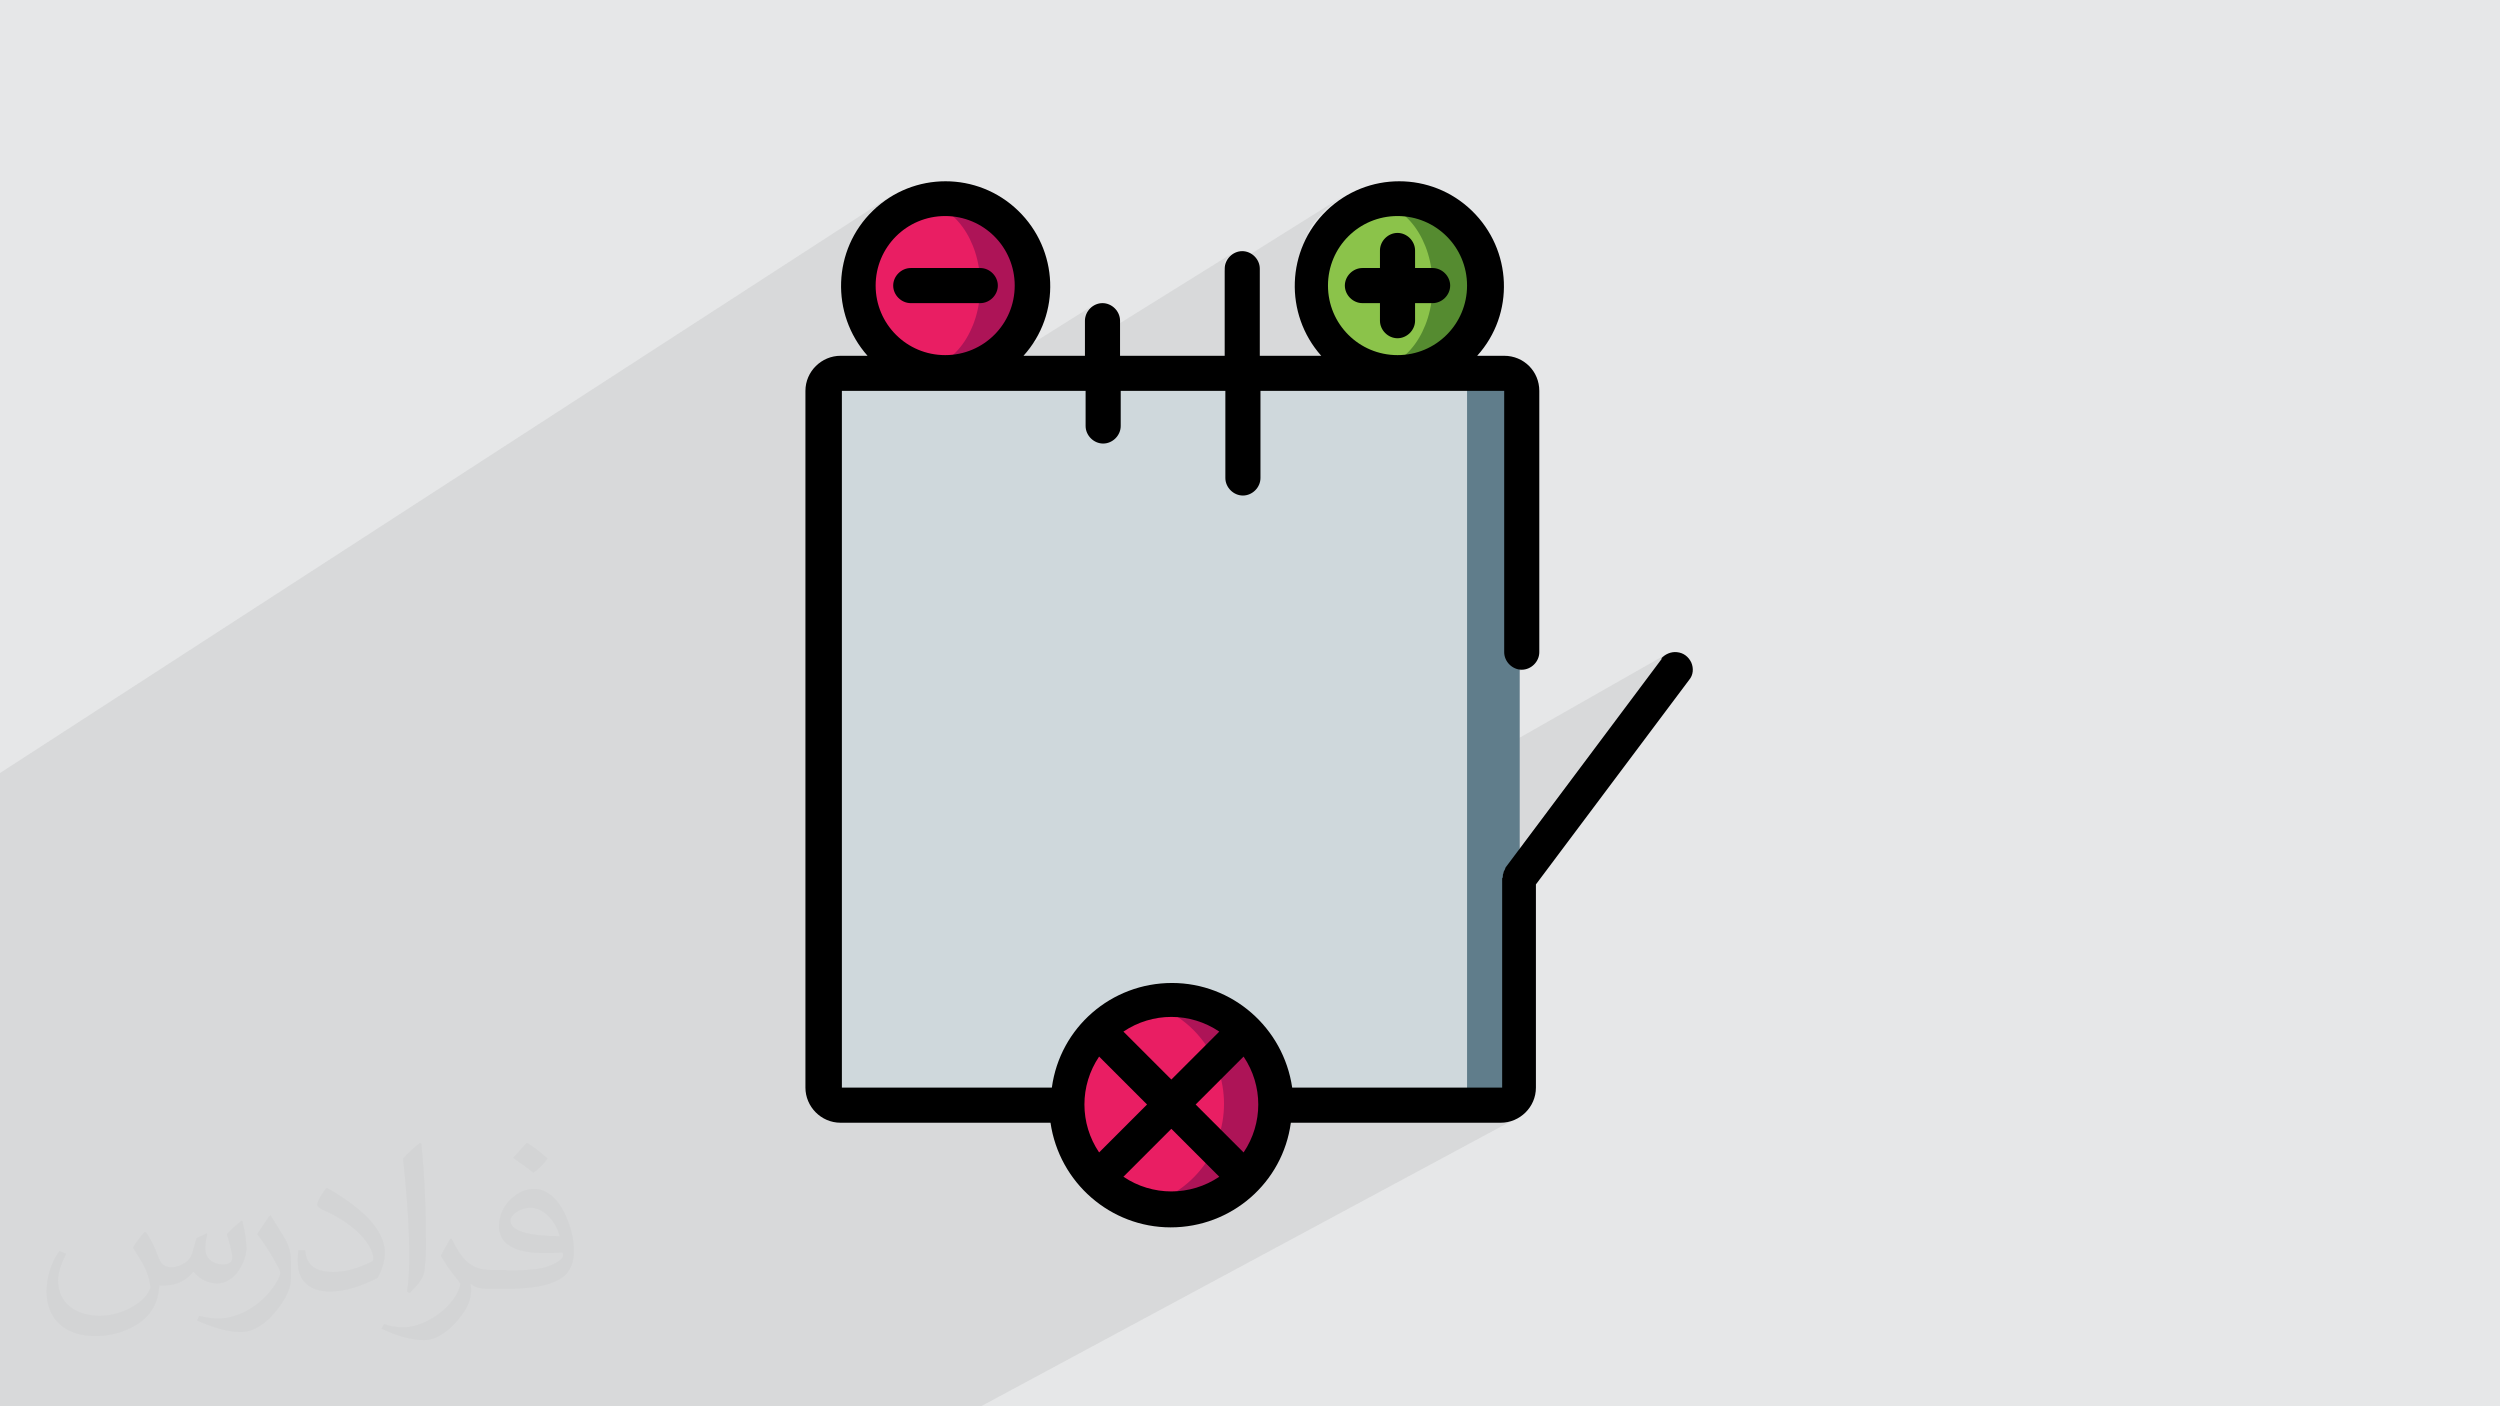 <?xml version="1.0" encoding="UTF-8"?>
<!DOCTYPE svg PUBLIC "-//W3C//DTD SVG 1.1//EN" "http://www.w3.org/Graphics/SVG/1.1/DTD/svg11.dtd">
<!-- Creator: CorelDRAW 2017 -->
<svg xmlns="http://www.w3.org/2000/svg" xml:space="preserve" width="3.703in" height="2.083in" version="1.1" style="shape-rendering:geometricPrecision; text-rendering:geometricPrecision; image-rendering:optimizeQuality; fill-rule:evenodd; clip-rule:evenodd"
viewBox="0 0 3703 2083"
 xmlns:xlink="http://www.w3.org/1999/xlink">
 <defs>
  <style type="text/css">
   <![CDATA[
    .fil9 {fill:black}
    .fil7 {fill:#558B30}
    .fil3 {fill:#607D8B}
    .fil8 {fill:#8BC34A}
    .fil5 {fill:#AD1457}
    .fil4 {fill:#CFD8DC}
    .fil0 {fill:#E6E7E8}
    .fil6 {fill:#E91E63}
    .fil1 {fill:#373435;fill-opacity:0.031}
    .fil2 {fill:#2B2A29;fill-opacity:0.078}
   ]]>
  </style>
 </defs>
 <g id="Layer_x0020_1">
  <g id="_2175759697504">
   <polygon class="fil0" points="1220,1635 2251,1635 2251,552 1220,552 "/>
   <polygon class="fil0" points="1220,1635 2174,1635 2174,552 1220,552 "/>
   <path class="fil0" d="M1530 423c0,71 -58,129 -129,129 -13,0 -26,-2 -39,-6 -54,-17 -90,-67 -90,-123 0,-56 36,-106 90,-123 13,-4 26,-6 39,-6 71,0 129,58 129,129z"/>
   <path class="fil0" d="M1452 423c0,-68 -40,-123 -90,-123 -50,0 -90,55 -90,123 0,68 40,123 90,123 50,0 90,-55 90,-123z"/>
   <path class="fil0" d="M2199 423c0,34 -14,67 -38,91 -24,24 -57,38 -91,38 -13,0 -26,-2 -39,-6 -54,-17 -90,-67 -90,-123 0,-56 36,-106 90,-123 13,-4 26,-6 39,-6 34,0 67,14 91,38 24,24 38,57 38,91z"/>
   <path class="fil0" d="M2122 423c0,-68 -40,-123 -90,-123 -50,0 -90,55 -90,123 0,68 40,123 90,123 50,0 90,-55 90,-123z"/>
   <path class="fil0" d="M1890 1635c0,85 -69,155 -155,155 -13,0 -26,-2 -39,-5 -68,-18 -116,-79 -116,-150 0,-71 48,-132 116,-150 13,-3 26,-5 39,-5 85,0 155,69 155,155z"/>
   <path class="fil0" d="M1813 1635c0,71 -48,132 -116,150 -68,-18 -116,-79 -116,-150 0,-71 48,-132 116,-150 68,18 116,79 116,150z"/>
   <path class="fil0" d="M1452 397l-103 0c-14,0 -26,12 -26,26 0,14 12,26 26,26l103 0c14,0 26,-12 26,-26 0,-14 -12,-26 -26,-26z"/>
   <path class="fil0" d="M2122 397l-26 0 0 -26c0,-14 -12,-26 -26,-26 -14,0 -26,12 -26,26l0 26 -26 0c-14,0 -26,12 -26,26 0,14 12,26 26,26l26 0 0 26c0,14 12,26 26,26 14,0 26,-12 26,-26l0 -26 26 0c14,0 26,-12 26,-26 0,-14 -12,-26 -26,-26z"/>
   <path class="fil0" d="M2462 975l-232 310c0,1 -1,2 -1,3 -1,2 -2,3 -2,5 -1,2 -1,3 -1,5 0,1 0,2 -1,3l0 310 -311 0c-13,-89 -89,-155 -178,-155 -90,0 -166,66 -178,155l-311 0 0 -1032 361 0 0 52c0,14 12,26 26,26 14,0 26,-12 26,-26l0 -52 155 0 0 129c0,14 12,26 26,26 14,0 26,-12 26,-26l0 -129 361 0 0 387c0,14 12,26 26,26 14,0 26,-12 26,-26l0 -387c0,-28 -23,-52 -52,-52l-40 0c56,-62 52,-157 -8,-215 -60,-58 -155,-58 -215,0 -60,58 -63,153 -8,215l-91 0 0 -129c0,-14 -12,-26 -26,-26 -14,0 -26,12 -26,26l0 129 -155 0 0 -52c0,-14 -12,-26 -26,-26 -14,0 -26,12 -26,26l0 52 -91 0c56,-62 52,-157 -8,-215 -60,-58 -155,-58 -215,0 -60,58 -63,153 -8,215l-40 0c-28,0 -52,23 -52,52l0 1032c0,29 23,52 52,52l311 0c13,89 89,155 178,155 90,0 166,-66 178,-155l311 0c28,0 52,-23 52,-52l0 -301 227 -303c6,-7 7,-17 3,-26 -4,-8 -11,-14 -21,-15 -9,-1 -18,3 -24,10zm-495 -552c0,-57 46,-103 103,-103 57,0 103,46 103,103 0,57 -46,103 -103,103 -57,0 -103,-46 -103,-103zm-670 0c0,-57 46,-103 103,-103 57,0 103,46 103,103 0,57 -46,103 -103,103 -57,0 -103,-46 -103,-103zm545 1284l-71 -71 71 -71c29,43 29,99 0,142zm-36 -179l-71 71 -71 -71c43,-29 99,-29 142,0zm-178 179c-29,-43 -29,-99 0,-142l71 71 -71 71zm36 36l71 -71 71 71c-43,29 -99,29 -142,0z"/>
  </g>
  <g id="_2175756689424">
   <g>
    <polygon class="fil0" points="1302,1635 1603,1635 2230,1284 2251,1257 2251,1095 "/>
    <polygon class="fil0" points="1302,1635 1603,1635 2174,1316 2174,1139 "/>
    <path class="fil0" d="M1582 1647c0,-4 0,-8 0,-12 0,-71 48,-132 116,-150 13,-3 26,-5 39,-5 34,0 65,11 91,30l-245 137z"/>
    <path class="fil0" d="M1582 1647c0,-4 0,-8 0,-12 0,-71 48,-132 116,-150 33,8 61,27 81,52l-196 110z"/>
    <path class="fil0" d="M1851 1497c-31,-26 -72,-42 -115,-42 -90,0 -166,66 -178,155l-210 0 -91 52 300 0 50 -28c0,-24 8,-48 21,-69l36 36 47 -26 -47 -47c41,-27 94,-29 136,-3l50 -28z"/>
   </g>
   <g>
    <polygon class="fil0" points="1603,1635 1606,1635 2229,1287 2229,1287 2229,1286 2230,1286 2230,1286 2230,1285 2230,1285 2230,1285 2230,1284 "/>
    <polygon class="fil0" points="1603,1635 1606,1635 2174,1318 2174,1316 "/>
    <polygon class="fil0" points="1582,1649 1582,1647 1827,1510 1828,1511 "/>
    <polygon class="fil0" points="1582,1649 1582,1647 1778,1537 1779,1539 "/>
    <path class="fil0" d="M1852 1498l-1 -1 -50 28 2 1 49 -28zm-295 163l1 0 0 1 49 -28 0 -2 -50 28zm155 -86l-47 26 1 1 47 -26 -1 -1z"/>
   </g>
   <g>
    <polygon class="fil0" points="1606,1635 1612,1635 2227,1292 2227,1291 2227,1291 2228,1290 2228,1289 2228,1289 2228,1288 2229,1288 2229,1287 "/>
    <polygon class="fil0" points="1606,1635 1612,1635 2174,1321 2174,1318 "/>
    <polygon class="fil0" points="1582,1652 1582,1649 1828,1511 1831,1513 "/>
    <polygon class="fil0" points="1582,1652 1582,1649 1779,1539 1781,1541 "/>
    <path class="fil0" d="M1855 1500l-2 -2 -49 28 3 2 49 -27zm-297 163l0 3 49 -27 0 -3 -49 28zm155 -87l-47 26 2 2 47 -26 -2 -2z"/>
   </g>
   <g>
    <polygon class="fil0" points="1612,1635 1620,1635 2226,1297 2226,1296 2226,1296 2226,1295 2226,1294 2226,1294 2226,1293 2227,1292 2227,1292 "/>
    <polygon class="fil0" points="1612,1635 1620,1635 2174,1326 2174,1321 "/>
    <polygon class="fil0" points="1583,1656 1582,1652 1831,1513 1834,1516 "/>
    <polygon class="fil0" points="1583,1656 1582,1652 1781,1541 1783,1544 "/>
    <path class="fil0" d="M1858 1503l-3 -3 -49 27 1 1 -8 8 59 -33zm-300 163l1 4 48 -27 0 -4 -49 27zm157 -88l-47 26 3 3 47 -26 -3 -3z"/>
   </g>
   <g>
    <polygon class="fil0" points="1620,1635 1625,1635 2225,1300 2225,1300 2225,1299 2225,1299 2225,1298 2226,1298 2226,1298 2226,1297 2226,1297 "/>
    <polygon class="fil0" points="1620,1635 1625,1635 2174,1329 2174,1326 "/>
    <polygon class="fil0" points="1583,1659 1583,1656 1834,1516 1836,1517 "/>
    <polygon class="fil0" points="1583,1659 1583,1656 1783,1544 1785,1546 "/>
    <path class="fil0" d="M1860 1504l-2 -2 -59 33 -6 6 66 -37zm-301 165l0 2 48 -27 0 -2 -48 27zm159 -89l-47 26 2 2 47 -26 -2 -2z"/>
   </g>
   <g>
    <polygon class="fil0" points="1625,1635 2178,1635 2225,1609 2225,1300 "/>
    <polygon class="fil0" points="1625,1635 2174,1635 2174,1329 "/>
    <path class="fil0" d="M1890 1635c0,85 -69,155 -155,155 -13,0 -26,-2 -39,-5 -61,-16 -105,-66 -114,-126l253 -141c33,28 54,71 54,118z"/>
    <path class="fil0" d="M1813 1635c0,71 -48,132 -116,150 -61,-16 -105,-66 -114,-126l202 -113c18,25 28,56 28,89z"/>
    <path class="fil0" d="M2225 1609l-311 0c-6,-42 -26,-78 -54,-105l-66 37 -58 58 -16 -16 -47 26 27 27 -71 71c-12,-19 -19,-40 -21,-61l-48 27c17,83 90,144 176,144 90,0 166,-66 178,-155l216 0 95 -52zm-382 97l-71 -71 71 -71c29,43 29,99 0,142zm-178 36l71 -71 71 71c-43,29 -99,29 -142,0z"/>
   </g>
   <g>
    <polygon class="fil0" points="1715,1635 1772,1635 1843,1564 "/>
    <polygon class="fil0" points="1715,1635 1772,1635 1843,1564 "/>
    <path class="fil0" d="M1610 1725c-5,-7 -10,-15 -14,-24l247 -137 -71 71 -162 90z"/>
    <path class="fil0" d="M1610 1725c-5,-7 -10,-15 -14,-24l209 -116c1,4 3,9 4,13l-36 37 -162 90z"/>
    <path class="fil0" d="M1574 1714c4,8 9,16 14,24l185 -102 71 -71 -164 91 -51 51c-4,-6 -7,-11 -10,-17l-45 25z"/>
   </g>
   <g>
    <polygon class="fil0" points="1577,552 1570,552 1220,770 1220,773 "/>
    <polygon class="fil0" points="1577,552 1570,552 1220,770 1220,773 "/>
    <path class="fil0" d="M1246 757l0 -4 -52 32 0 4 52 -32zm283 -180l6 0 123 -77 0 -4 -130 81zm458 -285c-4,3 -8,6 -12,9l12 -9zm-12 9c-4,3 -8,7 -12,10l12 -10zm-119 77c-1,-1 -2,-2 -3,-2l-40 25 0 4 43 -27z"/>
   </g>
   <g>
    <polygon class="fil0" points="1803,552 1736,552 1220,870 1220,909 "/>
    <polygon class="fil0" points="1803,552 1736,552 1220,870 1220,909 "/>
    <path class="fil0" d="M1948 462c-4,-12 -6,-25 -6,-38l129 -79 5 1 5 2 4 2 4 3 3 4 2 4 2 5 1 5 -148 91z"/>
    <path class="fil0" d="M1942 425c0,13 2,26 5,38l150 -92 -1 -5 -2 -5 -2 -4 -3 -4 -4 -3 -4 -2 -5 -2 -5 -1 -129 79z"/>
    <path class="fil0" d="M2048 360c-2,3 -3,7 -3,12l0 26 -26 0c-14,0 -26,12 -26,26 0,4 1,7 2,10l101 -62 -1 -5 -2 -5 -2 -4 -3 -4 -4 -3 -4 -2 -5 -2 -5 -1 -23 14z"/>
    <path class="fil0" d="M1246 894l0 -40 -52 32 0 40 52 -32zm361 -262c1,13 12,24 26,24l2 0 20 -12c2,-4 4,-9 4,-14l0 -30 -51 32zm87 -54l66 0 104 -64 0 -41 -52 32 0 22 -35 0 -84 52zm223 -137c1,12 4,24 9,36l45 -28c-2,-8 -3,-17 -3,-26 0,-5 0,-10 1,-14l-52 32z"/>
   </g>
   <g>
    <polygon class="fil0" points="1869,552 1844,552 1220,934 1220,949 "/>
    <polygon class="fil0" points="1869,552 1844,552 1220,934 1220,949 "/>
    <path class="fil0" d="M1963 494c-2,-4 -5,-8 -7,-11l140 -86 26 0 -159 97z"/>
    <path class="fil0" d="M2120 398l0 -1 -24 0 -143 87c2,4 4,8 6,12l161 -98z"/>
    <path class="fil0" d="M2122 397l-26 0 -83 51c2,0 4,1 6,1l19 0 84 -52z"/>
    <path class="fil0" d="M1246 933l0 -15 -52 32 0 15 52 -32zm556 -356l11 0 0 9 98 -60 -25 0 -84 52zm133 -81c2,4 4,8 7,11l44 -27c-2,-4 -5,-8 -7,-12l-44 27z"/>
   </g>
   <g>
    <polygon class="fil0" points="1844,552 1803,552 1220,909 1220,934 "/>
    <polygon class="fil0" points="1844,552 1803,552 1220,909 1220,934 "/>
    <path class="fil0" d="M1957 483c-3,-7 -6,-13 -9,-20l148 -91 0 26 -140 86z"/>
    <path class="fil0" d="M1947 463c2,7 4,15 7,21l143 -87 0 -26 -150 92z"/>
    <path class="fil0" d="M2096 397l0 -26 -101 62c3,7 10,13 18,15l83 -51z"/>
    <path class="fil0" d="M1246 918l0 -25 -52 32 0 24 52 -32zm389 -263c8,-1 16,-5 20,-12l-20 12zm126 -77l41 0 84 -52 -21 0 0 -12 -104 64zm165 -101c3,7 6,14 9,20l44 -27c-3,-7 -6,-14 -8,-21l-45 28z"/>
   </g>
   <g>
    <polygon class="fil0" points="1793,552 1768,552 1220,889 1220,904 "/>
    <polygon class="fil0" points="1793,552 1768,552 1220,889 1220,904 "/>
    <path class="fil0" d="M1947 457c-1,-5 -2,-9 -3,-14l76 -47 26 0 -98 60z"/>
    <path class="fil0" d="M1943 444c1,5 1,10 2,14l99 -61 -26 0 -76 47z"/>
    <path class="fil0" d="M2045 397l-26 0 -23 14c-2,3 -3,7 -3,12 0,2 0,4 1,6l51 -31z"/>
    <path class="fil0" d="M1246 888l0 -15 -52 32 0 15 52 -32zm367 -241c3,4 8,6 13,8l31 -19c0,-2 1,-4 1,-6l0 -10 -45 28zm112 -69l25 0 113 -70 0 -16 -52 32 0 2 -3 0 -84 52zm194 -120c1,5 2,9 4,13l46 -28c-1,-5 -2,-10 -2,-15l-48 29z"/>
   </g>
   <g>
    <polygon class="fil0" points="2057,552 2028,552 1220,1042 1220,1058 "/>
    <polygon class="fil0" points="2057,552 2028,552 1220,1042 1220,1058 "/>
    <path class="fil0" d="M2058 551c-7,-1 -15,-2 -22,-4l35 -21 21 -2 19 -6 18 -10 -71 43z"/>
    <path class="fil0" d="M2038 546c17,-1 32,-9 45,-21l-12 1 -33 20z"/>
    <path class="fil0" d="M1246 1043l0 -17 -52 31 0 16 52 -31zm567 -360l0 17 52 -31 0 -17 -52 31zm173 -105l28 0 106 -64c-3,2 -6,3 -9,4 -6,3 -13,5 -19,6 -7,1 -14,2 -21,2l-85 52z"/>
   </g>
   <g>
    <polygon class="fil0" points="1736,552 1729,552 1220,865 1220,870 "/>
    <polygon class="fil0" points="1736,552 1729,552 1220,865 1220,870 "/>
    <polygon class="fil0" points="1942,425 1942,423 1942,420 2056,350 2061,347 2065,346 2071,345 "/>
    <polygon class="fil0" points="1942,420 1942,423 1942,425 2071,345 2065,346 2061,347 2056,350 "/>
    <path class="fil0" d="M2056 350c-4,2 -7,6 -9,10l23 -14 -5 1 -5 2 -4 2z"/>
    <path class="fil0" d="M1246 854l0 -4 -52 32 0 4 52 -32zm361 -227l0 2 0 2 51 -32 0 -4 -52 32zm80 -50l7 0 84 -52 -7 0 -84 52zm230 -142l0 4 52 -32c0,-2 1,-3 1,-5l-53 33zm-52 37l0 -4 -52 32 0 4 52 -32z"/>
   </g>
   <g>
    <polygon class="fil0" points="1758,552 1667,552 1220,828 1220,883 "/>
    <polygon class="fil0" points="1758,552 1667,552 1220,828 1220,883 "/>
    <path class="fil0" d="M1943 438c-1,-5 -1,-10 -1,-15 0,-16 3,-32 9,-47l62 -39 -15 13 -13 15 -10 18 -6 19 -2 21 -25 15z"/>
    <path class="fil0" d="M1948 377c-4,14 -6,29 -6,45 0,5 0,10 1,15l25 -15 2 -21 6 -19 10 -18 13 -15 15 -13 -65 40z"/>
    <path class="fil0" d="M1246 867l0 -55 -52 32 0 55 52 -32zm361 -278l0 40c0,5 1,10 4,13l48 -29 0 -36 58 0 84 -52 -92 0 -101 63zm311 -193c-3,19 -3,38 1,57l49 -30c0,-7 1,-14 2,-21 1,-7 3,-13 6,-19 3,-6 6,-12 10,-18 7,-11 17,-20 28,-28l-95 59zm-54 90l0 -57 -52 32 0 57 52 -32z"/>
   </g>
   <g>
    <polygon class="fil0" points="1768,552 1761,552 1220,884 1220,889 "/>
    <polygon class="fil0" points="1768,552 1761,552 1220,884 1220,889 "/>
    <polygon class="fil0" points="1944,444 1943,439 2005,401 2009,399 2014,397 2019,397 "/>
    <polygon class="fil0" points="1943,440 1943,444 2019,397 2014,397 2009,399 2005,401 "/>
    <path class="fil0" d="M2005 401c-4,2 -7,6 -9,10l23 -14 -5 1 -5 2 -4 2z"/>
    <path class="fil0" d="M1246 873l0 -4 -52 32 0 4 52 -32zm365 -229c1,1 1,2 2,3l45 -28 0 -4 -47 29zm107 -66l7 0 84 -52 -7 0 -84 52zm201 -124l1 4 48 -29c0,-1 0,-3 0,-4l-48 30zm-55 38l0 -4 -52 32 0 4 52 -32z"/>
   </g>
   <g>
    <polygon class="fil0" points="1220,1179 1220,1544 2225,964 2225,578 "/>
    <polygon class="fil0" points="2174,994 2174,608 1220,1179 1220,1544 "/>
    <polygon class="fil0" points="1246,1530 1246,1164 1195,1194 1195,1559 "/>
   </g>
   <g>
    <polygon class="fil0" points="1220,1544 1220,1583 2251,990 2246,990 2241,988 2237,986 2233,983 2230,979 2227,975 2226,970 2225,964 "/>
    <polygon class="fil0" points="2174,1035 2174,994 1220,1544 1220,1583 "/>
    <path class="fil0" d="M1246 1568l0 -38 -52 30 0 38 52 -30zm979 -604c0,2 0,4 1,5l-1 -5zm1 5c0,2 1,3 1,5l-1 -5zm1 5c1,2 1,3 2,4l-2 -4zm2 4c1,1 2,3 3,4l-3 -4zm3 4c1,1 2,2 4,3l-4 -3zm4 3c1,1 3,2 4,2l-4 -2zm4 2c2,1 3,1 5,2l-5 -2zm5 2c2,0 3,1 5,1l-5 -1z"/>
   </g>
   <g>
    <polygon class="fil0" points="2251,994 2251,990 1220,1583 1220,1586 "/>
    <polygon class="fil0" points="2174,1039 2174,1035 1220,1583 1220,1586 "/>
    <path class="fil0" d="M1246 1572l0 -4 -52 30 0 4 52 -30zm1005 -581c2,0 4,0 5,-1l-5 1zm5 -1c2,0 3,-1 5,-2l-5 2zm5 -2l1 -1 3 -2 -4 2z"/>
   </g>
   <g>
    <polygon class="fil0" points="1565,552 1542,552 1220,752 1220,766 "/>
    <polygon class="fil0" points="1565,552 1542,552 1220,752 1220,766 "/>
    <path class="fil0" d="M1246 750l0 -14 -52 32 0 14 52 -32zm254 -172l23 0 83 -52 -23 0 -83 52zm324 -202c-1,1 -3,2 -4,3l4 -3zm-4 3c-1,1 -2,2 -3,4l3 -4zm-3 4c-1,1 -2,3 -2,4l2 -4zm-2 4c-1,2 -1,3 -2,5l2 -5zm-2 5c0,2 -1,3 -1,5l1 -5zm-155 101l0 -14 -52 32 0 14 52 -32z"/>
   </g>
   <g>
    <polygon class="fil0" points="1993,552 1969,552 1220,1008 1220,1021 "/>
    <polygon class="fil0" points="1993,552 1969,552 1220,1008 1220,1021 "/>
    <path class="fil0" d="M2014 539c-4,-2 -8,-4 -12,-7l95 -58 -1 5 -2 5 -2 4 -3 4 -4 3 -71 43z"/>
    <path class="fil0" d="M1996 536c4,3 9,5 13,6l76 -46 4 -3 3 -4 2 -4 2 -5 1 -5 -101 61z"/>
    <path class="fil0" d="M2059 497c4,2 8,3 12,3 4,0 9,-1 12,-3l2 -1 4 -3 3 -4 2 -4 2 -5 1 -5 -38 23z"/>
    <path class="fil0" d="M1246 1006l0 -14 -52 31 0 14 52 -31zm567 -359l0 14 52 -31 0 -14 -52 31zm114 -69l24 0 91 -56c-5,-1 -10,-3 -15,-6l-100 61z"/>
   </g>
   <g>
    <polygon class="fil0" points="1483,552 1461,552 1220,702 1220,716 "/>
    <polygon class="fil0" points="1483,552 1461,552 1220,702 1220,716 "/>
    <path class="fil0" d="M1246 700l0 -14 -52 32 0 14 52 -32zm173 -123l23 0 82 -52 -9 0c5,-5 9,-11 13,-17l-110 69zm199 -125c-1,1 -3,2 -4,3l4 -3zm-4 3c-1,1 -2,2 -3,4l3 -4zm-3 4c-1,1 -2,3 -2,4l2 -4zm-2 4c-1,2 -1,3 -2,5l2 -5zm-2 5c0,2 -1,3 -1,5l1 -5z"/>
   </g>
   <g>
    <polygon class="fil0" points="1960,552 1936,552 1220,988 1220,1002 "/>
    <polygon class="fil0" points="1960,552 1936,552 1220,988 1220,1002 "/>
    <path class="fil0" d="M1997 529c-4,-3 -7,-5 -10,-8l161 -98 -1 5 -2 5 -2 4 -3 4 -4 3 -139 85z"/>
    <path class="fil0" d="M1981 525c3,3 7,6 10,8l128 -78c1,-5 2,-10 2,-16l-140 86z"/>
    <path class="fil0" d="M2047 484c2,4 4,7 7,10l42 -26 0 -14 -50 30zm59 -36l17 0c4,0 9,-1 12,-3l2 -1 4 -3 3 -4 2 -4 2 -5 1 -5 -42 26z"/>
    <path class="fil0" d="M1246 986l0 -14 -52 31 0 14 52 -31zm567 -359l0 14 52 -31 0 -14 -52 31zm81 -49l23 0 105 -64c-4,-2 -8,-5 -12,-7l-116 71z"/>
   </g>
   <g>
    <polygon class="fil0" points="1936,552 1869,552 1220,949 1220,988 "/>
    <polygon class="fil0" points="1936,552 1869,552 1220,949 1220,988 "/>
    <path class="fil0" d="M1987 521c-9,-8 -17,-17 -24,-27l159 -97 5 1 5 2 4 2 4 3 3 4 2 4 2 5 1 5 -161 98z"/>
    <path class="fil0" d="M2122 423c0,-8 -1,-17 -2,-25l-161 98c6,11 13,20 21,28l140 -86c1,-5 1,-11 1,-16z"/>
    <path class="fil0" d="M2038 449l7 0 0 26c0,4 1,7 2,10l50 -30 0 -6 9 0 42 -26 -1 -5 -2 -5 -2 -4 -3 -4 -4 -3 -4 -2 -5 -2 -5 -1 -84 52z"/>
    <path class="fil0" d="M1246 973l0 -39 -52 32 0 39 52 -31zm567 -386l0 41 52 -31 0 -18 30 0 116 -71c-10,-7 -18,-16 -25,-26l-44 27c4,6 9,13 14,18l-44 0 -98 60z"/>
   </g>
   <g>
    <path class="fil0" d="M1295 497c-11,-15 -18,-33 -21,-52l75 -48 103 0 -157 100z"/>
    <path class="fil0" d="M1451 398l0 -1 -101 0 -76 48c3,20 9,38 18,54l159 -101z"/>
    <path class="fil0" d="M1452 397l-103 0 -23 15c-2,3 -2,7 -2,11 0,14 12,26 26,26l22 0 81 -52z"/>
    <path class="fil0" d="M1251 460c4,18 12,35 23,51l43 -28c-11,-15 -18,-33 -19,-53l-47 30zm-1 66l-3 0c-22,0 -40,13 -48,33l51 -33z"/>
   </g>
   <path class="fil0" d="M1317 292c-4,3 -8,6 -12,9l12 -9zm-12 9c-4,3 -8,7 -12,10l12 -10z"/>
   <g>
    <polygon class="fil0" points="1297,552 1274,552 1220,586 1220,600 "/>
    <polygon class="fil0" points="1297,552 1274,552 1220,586 1220,600 "/>
    <path class="fil0" d="M1330 531c-4,-2 -7,-5 -10,-8l158 -100 -1 5 -2 5 -2 4 -3 4 -4 3 -137 87z"/>
    <path class="fil0" d="M1314 527c3,3 7,5 10,8l125 -79c1,-5 2,-10 2,-16l-138 87z"/>
    <path class="fil0" d="M1437 449l15 0c5,0 9,-1 13,-4l1 -1 4 -3 3 -4 2 -4 2 -5 1 -5 -41 26z"/>
    <path class="fil0" d="M1246 584l0 -6 10 0 99 -62c-4,-2 -8,-4 -12,-7l-148 94 0 14 52 -33z"/>
   </g>
   <g>
    <polygon class="fil0" points="1274,552 1220,552 1220,586 "/>
    <polygon class="fil0" points="1274,552 1220,552 1220,586 "/>
    <path class="fil0" d="M1320 523c-9,-8 -18,-16 -24,-26l157 -100 5 1 5 2 4 2 4 3 3 4 2 4 2 5 1 5 -158 100z"/>
    <path class="fil0" d="M1452 423c0,-8 -1,-17 -2,-25l-159 101c6,11 14,20 22,28l138 -87c1,-6 1,-11 1,-17z"/>
    <polygon class="fil0" points="1371,449 1437,449 1478,423 1478,418 1476,413 1474,408 1471,404 1467,401 1462,399 1458,397 1452,397 "/>
    <path class="fil0" d="M1274 511c4,5 8,10 12,15l-36 0 -51 33c-2,6 -4,12 -4,19l0 25 148 -94c-10,-7 -19,-15 -26,-25l-43 28z"/>
   </g>
   <g>
    <polygon class="fil0" points="1969,552 1927,552 1220,983 1220,1008 "/>
    <polygon class="fil0" points="1969,552 1927,552 1220,983 1220,1008 "/>
    <path class="fil0" d="M2002 532c-7,-4 -13,-9 -19,-14l113 -69 0 26 -95 58z"/>
    <path class="fil0" d="M1978 521c6,6 12,11 18,15l101 -61 0 -26 -119 73z"/>
    <path class="fil0" d="M2045 480c2,8 7,14 13,18l38 -23 0 -26 -51 31z"/>
    <path class="fil0" d="M1246 992l0 -25 -52 31 0 25 52 -31zm567 -370l0 25 52 -31 0 -25 -52 31zm72 -44l42 0 100 -61c-7,-3 -15,-8 -21,-13l-121 74z"/>
   </g>
   <g>
    <polygon class="fil0" points="1298,1635 1302,1635 2251,1095 2251,1093 "/>
    <polygon class="fil0" points="1298,1635 1302,1635 2174,1139 2174,1137 "/>
    <path class="fil0" d="M1347 1609l-4 0 -91 52 4 0 91 -52zm1123 -641c-1,1 -2,1 -3,2l3 -2zm-3 2c-1,1 -2,1 -3,2l3 -2zm-3 2c-1,1 -2,2 -2,3l2 -3z"/>
   </g>
   <g>
    <polygon class="fil0" points="1432,1635 1813,1635 1812,1622 1811,1609 1808,1597 1804,1585 1800,1573 1794,1562 1788,1551 1781,1541 1773,1531 1764,1522 1754,1514 1744,1507 1733,1500 1722,1494 1710,1489 1697,1486 "/>
    <polygon class="fil0" points="1432,1635 1813,1635 1812,1622 1811,1609 1808,1597 1804,1585 1800,1573 1794,1562 1788,1551 1781,1541 1773,1531 1764,1522 1754,1514 1744,1507 1733,1500 1722,1494 1710,1489 1697,1486 "/>
    <path class="fil0" d="M1622 1741c-26,-28 -41,-65 -41,-105 0,-43 17,-82 46,-110l70 -39 13 4 12 5 11 6 11 7 10 7 10 8 9 9 8 10 7 10 6 11 6 11 5 12 4 12 3 13 2 13 1 13 -191 105z"/>
    <path class="fil0" d="M1622 1741c-26,-28 -41,-65 -41,-105 0,-43 17,-82 46,-110l70 -39 13 4 12 5 11 6 11 7 10 7 10 8 9 9 8 10 7 10 6 11 6 11 5 12 4 12 3 13 2 13 1 13 -191 105z"/>
    <path class="fil0" d="M1574 1555c-8,17 -14,35 -17,55l-80 0 -91 52 171 0c5,35 20,67 42,92l122 -68 14 -14 4 4 47 -26 -15 -15 36 -36 0 -2 -4 -12 -5 -12 -6 -11 -6 -11 -2 -2 -50 50 -71 -71c24,-16 52,-23 79,-21l0 0 -11 -7 -11 -6 -12 -5 -13 -4 -123 69zm54 151c-29,-43 -29,-99 0,-142l71 71 -71 71z"/>
   </g>
   <g>
    <polygon class="fil0" points="1473,1635 1474,1635 1665,1528 1673,1523 "/>
    <polygon class="fil0" points="1473,1635 1474,1635 1665,1528 1673,1523 "/>
    <polygon class="fil0" points="1598,1566 1598,1565 1673,1523 1665,1528 "/>
    <polygon class="fil0" points="1598,1566 1598,1565 1673,1523 1665,1528 "/>
    <path class="fil0" d="M1563 1585l0 0 102 -58c3,-2 5,-3 8,-5l-110 62zm-43 25l-1 0 -92 52 1 0 92 -52z"/>
   </g>
   <g>
    <polygon class="fil0" points="1474,1635 1670,1635 1736,1599 1665,1528 "/>
    <polygon class="fil0" points="1474,1635 1670,1635 1736,1599 1665,1528 "/>
    <path class="fil0" d="M1588 1681c-4,-15 -7,-30 -7,-46 0,-25 6,-49 17,-70l67 -38 71 71 -148 82z"/>
    <path class="fil0" d="M1588 1681c-4,-15 -7,-30 -7,-46 0,-25 6,-49 17,-70l67 -38 71 71 -148 82z"/>
    <path class="fil0" d="M1563 1585c-2,8 -4,16 -5,24l-38 0 -92 52 129 0c2,11 4,22 8,33l46 -26c-9,-35 -4,-73 17,-104l61 61 47 -26 -71 -71 -102 58z"/>
   </g>
   <g>
    <polygon class="fil0" points="1422,1635 1432,1635 1697,1486 1685,1489 1673,1494 1661,1500 "/>
    <polygon class="fil0" points="1422,1635 1432,1635 1697,1486 1685,1489 1673,1494 1661,1500 "/>
    <path class="fil0" d="M1627 1525c10,-10 21,-18 34,-25l11 -6 12 -5 13 -4 -70 39z"/>
    <path class="fil0" d="M1627 1525c10,-10 21,-18 34,-25l11 -6 12 -5 13 -4 -70 39z"/>
    <path class="fil0" d="M1579 1546c-2,3 -3,6 -5,9l123 -69 -13 4 -12 5 -11 6 -82 46zm-101 63l-11 0 -91 52 11 0 91 -52z"/>
   </g>
   <path class="fil0" d="M2225 1661c4,0 7,0 10,-1l-10 1zm10 -1c3,-1 7,-2 10,-3l-10 3z"/>
   <g>
    <polygon class="fil0" points="1502,1635 1699,1635 1628,1564 "/>
    <polygon class="fil0" points="1502,1635 1699,1635 1628,1564 "/>
    <path class="fil0" d="M1593 1694c-8,-18 -12,-38 -12,-59 0,-17 3,-34 8,-49l39 -22 71 71 -106 59z"/>
    <path class="fil0" d="M1593 1694c-8,-18 -12,-38 -12,-59 0,-17 3,-34 8,-49l39 -22 71 71 -106 59z"/>
    <path class="fil0" d="M1558 1604l-1 6 -9 0 -92 52 101 0c2,16 7,32 13,46l45 -25c-15,-38 -11,-82 13,-118l-70 39z"/>
   </g>
   <g>
    <polygon class="fil0" points="2028,552 1758,552 1220,883 1220,1042 "/>
    <polygon class="fil0" points="2028,552 1758,552 1220,883 1220,1042 "/>
    <path class="fil0" d="M2036 547l-4 -1c-49,-15 -83,-58 -89,-108l25 -15 2 21 6 19 10 18 13 15 15 13 17 10 19 6 21 2 -35 21z"/>
    <path class="fil0" d="M1943 438c6,61 43,108 89,108 2,0 4,0 6,0l33 -20 -21 -2 -19 -6 -17 -10 -15 -13 -13 -15 -10 -18 -6 -19 -2 -21 -25 15z"/>
    <path class="fil0" d="M1246 1026l0 -159 -52 32 0 159 52 -31zm364 -384c5,7 13,12 22,12 14,0 26,-12 26,-26l0 -16 -48 29zm106 -65l97 0 0 105 52 -31 0 -73 121 0 85 -52c-7,0 -14,-1 -21,-2 -7,-1 -13,-3 -19,-6 -6,-3 -12,-6 -17,-10 -11,-7 -20,-17 -28,-28 -4,-5 -7,-11 -10,-18 -3,-6 -5,-13 -6,-19 -1,-7 -2,-14 -2,-21l-49 30c5,26 17,52 37,73l-91 0 0 -40 -52 32 0 8 -13 0 -84 52z"/>
   </g>
   <g>
    <polygon class="fil0" points="2023,552 1733,552 1220,868 1220,1039 "/>
    <polygon class="fil0" points="2023,552 1733,552 1220,868 1220,1039 "/>
    <path class="fil0" d="M2032 546c-7,-2 -13,-5 -19,-8l19 8zm-19 -8c-12,-6 -23,-14 -33,-24l15 13 17 11zm-33 -24c-5,-5 -9,-10 -13,-15l13 15zm-13 -15c-4,-5 -7,-11 -11,-17l11 17zm-11 -17c-6,-12 -11,-25 -13,-39l5 20 8 19zm-13 -39c-1,-7 -2,-14 -2,-21l2 21z"/>
    <path class="fil0" d="M1942 423l0 0c0,68 40,123 90,123l0 0 -19 -8 -17 -11 -15 -13 -13 -15 -11 -17 -8 -19 -5 -20 -2 -21 0 0z"/>
    <path class="fil0" d="M1246 1023l0 -171 -52 32 0 171 52 -31zm361 -394c0,14 12,26 26,26 14,0 26,-12 26,-26l0 -32 -52 32zm84 -52l122 0 0 101 52 -31 0 -70 116 0 52 -31 -19 -8 -17 -11 -15 -13 -13 -15 -11 -17 -8 -19 -5 -20 -2 -21 -25 15c3,32 16,62 39,88l-91 0 0 -56 -52 32 0 24 -38 0 -84 52z"/>
   </g>
   <g>
    <polygon class="fil0" points="1733,552 1619,552 1220,799 1220,868 "/>
    <polygon class="fil0" points="1733,552 1619,552 1220,799 1220,868 "/>
    <path class="fil0" d="M1942 423c0,-7 1,-14 2,-21l-2 21zm2 -21c1,-7 3,-13 5,-20l-5 20zm5 -20c2,-6 5,-13 8,-19l-8 19zm8 -19c3,-6 7,-12 11,-17l-11 17zm11 -17c4,-5 8,-11 13,-15l-13 15zm13 -15c5,-5 10,-9 15,-13l-15 13z"/>
    <path class="fil0" d="M1969 334c-17,22 -28,54 -28,89l0 0 2 -21 5 -20 8 -19 11 -17 13 -15 15 -13 -26 16z"/>
    <path class="fil0" d="M1246 852l0 -69 -52 32 0 69 52 -32zm331 -274l30 0 0 52 0 0 52 -32 0 -20 32 0 84 -52 -114 0 -83 52zm353 -219c-11,25 -16,53 -13,80l25 -15 2 -21 5 -20 8 -19 11 -17 13 -15 15 -13 -66 41zm-65 112l0 -71 -52 32 0 71 52 -32z"/>
   </g>
   <g>
    <polygon class="fil0" points="1373,552 1220,552 1220,648 "/>
    <polygon class="fil0" points="1373,552 1220,552 1220,648 "/>
    <path class="fil0" d="M1376 549c-5,-1 -10,-2 -14,-3 -54,-17 -90,-67 -90,-123 0,-56 36,-106 90,-123l18 3 17 7 15 11 13 15 11 18 8 21 5 23 2 25 -2 25 -5 23 -8 21 -11 18 -13 15 -15 11 -21 13z"/>
    <path class="fil0" d="M1320 313c-29,21 -48,62 -48,109 0,68 40,123 90,123 12,0 24,-3 35,-10l15 -11 13 -15 11 -18 8 -21 5 -23 2 -25 -2 -25 -5 -23 -8 -21 -11 -18 -13 -15 -15 -11 -17 -7 -18 -3 -18 3 -17 7 -7 4z"/>
    <path class="fil0" d="M1450 397l-101 0c-14,0 -26,12 -26,26 0,14 12,26 26,26l101 0 0 -1 2 -25 -2 -25 0 -1z"/>
    <path class="fil0" d="M1246 631l0 -54 86 0 65 -41 15 -11c-4,0 -7,1 -11,1 -57,0 -103,-46 -103,-103 0,-57 46,-103 103,-103 4,0 8,0 11,1l-15 -11 -17 -7 -18 -3 -18 3 -17 7 -63 40c-30,56 -23,127 22,176l-40 0c-28,0 -52,23 -52,52l0 86 52 -32z"/>
   </g>
   <g>
    <polygon class="fil0" points="2042,552 1607,552 1220,792 1220,1050 "/>
    <polygon class="fil0" points="2042,552 1607,552 1220,792 1220,1050 "/>
    <path class="fil0" d="M2046 549c-5,-1 -9,-2 -14,-3l18 -3 17 -7 -21 13zm-102 -108c-1,-6 -1,-12 -1,-19l1 19zm-1 -19c0,-6 0,-13 1,-19l-1 19z"/>
    <path class="fil0" d="M1993 312c-4,3 -7,5 -11,9l15 -11 -4 3zm-11 9c-5,4 -9,9 -13,15l13 -15zm-13 15c-4,6 -8,12 -11,18l11 -18zm-11 18c-3,7 -6,14 -8,21l8 -21zm-8 21c-2,7 -4,15 -5,23l5 -23zm-5 23c-1,8 -2,16 -2,25l2 -25zm-2 25c0,9 1,17 2,25l-2 -25zm2 25c1,8 3,16 5,23l-5 -23zm5 23c2,7 5,14 8,21l-8 -21zm8 21c3,7 7,13 11,18l-11 -18zm11 18c4,6 9,11 13,15l-13 -15zm13 15c5,4 10,8 15,11l-15 -11zm15 11c5,3 11,6 17,7l-17 -7zm17 7c6,2 12,3 18,3l-18 -3zm18 3c6,0 12,-1 18,-3l-18 3zm18 -3c6,-2 12,-4 17,-7l-17 7z"/>
    <path class="fil0" d="M1246 1034l0 -258 -52 32 0 258 52 -31zm319 -457l42 0 0 52c0,14 12,26 26,26 14,0 26,-12 26,-26l0 -52 155 0 0 113 52 -31 0 -82 135 0 68 -41 -17 7 -18 3 -18 -3 -17 -7 -15 -11 -13 -15 -11 -18 -8 -21 -5 -23 -2 -25 2 -25 5 -23 8 -21 11 -18 13 -15 15 -11 -61 38c-31,56 -25,128 20,179l-91 0 0 -129c0,-2 0,-4 -1,-5l-51 32 0 103 -155 0 0 -6 -93 58z"/>
   </g>
   <g>
    <polygon class="fil0" points="1274,445 1273,441 1335,401 1339,399 1344,397 1349,397 "/>
    <polygon class="fil0" points="1273,441 1274,445 1349,397 1344,397 1339,399 1335,401 "/>
    <path class="fil0" d="M1335 401c-4,3 -7,6 -9,11l23 -15 -5 1 -5 2 -4 2z"/>
    <path class="fil0" d="M1250 456l1 4 47 -30c0,-2 0,-3 0,-5l-48 31z"/>
   </g>
   <g>
    <polygon class="fil0" points="1422,1635 1581,1635 1582,1622 1583,1609 1586,1597 1590,1585 1594,1573 1600,1562 1606,1551 1614,1541 1622,1531 1630,1522 1640,1514 1650,1507 1661,1500 "/>
    <polygon class="fil0" points="1422,1635 1581,1635 1582,1622 1583,1609 1586,1597 1590,1585 1594,1573 1600,1562 1606,1551 1614,1541 1622,1531 1630,1522 1640,1514 1650,1507 1661,1500 "/>
    <path class="fil0" d="M1581 1635c0,-4 0,-9 1,-13l-1 13zm1 -13c0,-4 1,-9 2,-13l-2 13zm2 -13c1,-4 2,-8 3,-13l-3 13zm3 -13c1,-4 2,-8 4,-12l-4 12zm4 -12c1,-4 3,-8 5,-12l-5 12zm5 -12c2,-4 4,-8 6,-11l-6 11zm6 -11c2,-4 4,-7 6,-11l-6 11zm6 -11c2,-4 5,-7 7,-10l-7 10zm7 -10c3,-3 5,-6 8,-10l-8 10zm8 -10c3,-3 6,-6 9,-9l-9 9zm9 -9c3,-3 6,-6 10,-8l-10 8zm10 -8c3,-3 7,-5 10,-7l-10 7zm10 -7c4,-2 7,-5 11,-7l-11 7z"/>
    <path class="fil0" d="M1581 1635c0,-4 0,-9 1,-13l-1 13zm1 -13c0,-4 1,-9 2,-13l-2 13zm2 -13c1,-4 2,-8 3,-13l-3 13zm3 -13c1,-4 2,-8 4,-12l-4 12zm4 -12c1,-4 3,-8 5,-12l-5 12zm5 -12c2,-4 4,-8 6,-11l-6 11zm6 -11c2,-4 4,-7 6,-11l-6 11zm6 -11c2,-4 5,-7 7,-10l-7 10zm7 -10c3,-3 5,-6 8,-10l-8 10zm8 -10c3,-3 6,-6 9,-9l-9 9zm9 -9c3,-3 6,-6 10,-8l-10 8zm10 -8c3,-3 7,-5 10,-7l-10 7zm10 -7c4,-2 7,-5 11,-7l-11 7z"/>
    <path class="fil0" d="M1579 1546c-11,19 -18,40 -21,63l-90 0 -91 52 159 0 46 -26 1 -13 2 -13 3 -13 4 -12 5 -12 6 -11 6 -11 7 -10 8 -10 9 -9 10 -8 10 -7 11 -7 -82 46z"/>
   </g>
   <g>
    <polygon class="fil0" points="1370,1635 1512,1635 1557,1609 1561,1593 1565,1577 1571,1562 1578,1548 1586,1534 1596,1521 1606,1510 1618,1499 1630,1489 1643,1480 "/>
    <polygon class="fil0" points="1370,1635 1512,1635 1557,1609 1561,1593 1565,1577 1571,1562 1578,1548 1586,1534 1596,1521 1606,1510 1618,1499 1630,1489 1643,1480 "/>
    <path class="fil0" d="M1643 1480c-5,3 -9,6 -13,9l13 -9zm-13 9c-4,3 -8,6 -12,10l12 -10zm-12 10c-4,3 -8,7 -11,11l11 -11zm-11 11c-4,4 -7,8 -10,12l10 -12zm-10 12c-3,4 -6,8 -9,13l9 -13zm-9 13c-3,4 -6,9 -8,14l8 -14zm-8 14c-3,5 -5,9 -7,14l7 -14zm-7 14c-2,5 -4,10 -6,15l6 -15zm-6 15c-2,5 -3,10 -5,16l5 -16zm-5 16c-1,5 -2,11 -3,16l3 -16zm-3 16l-142 0 -91 52 141 0 92 -52z"/>
   </g>
   <g>
    <path class="fil0" d="M1890 1635c0,85 -69,155 -155,155 -13,0 -26,-2 -39,-5 -68,-18 -116,-79 -116,-150l0 0 309 0 0 0z"/>
    <path class="fil0" d="M1813 1635c0,71 -48,132 -116,150 -68,-18 -116,-79 -116,-150l0 0 232 0 0 0z"/>
    <path class="fil0" d="M1207 1643c9,11 24,18 39,18l311 0c13,89 89,155 178,155 90,0 166,-66 178,-155l212 0 48 -26 -309 0c0,25 -7,50 -21,71l-71 -71 0 0 -73 0 0 0 -71 71c-14,-22 -21,-46 -21,-71l-386 0 -13 8zm458 100l71 -71 71 71c-43,29 -99,29 -142,0z"/>
   </g>
   <g>
    <path class="fil0" d="M1890 1635c0,85 -69,155 -155,155 -13,0 -26,-2 -39,-5 -68,-18 -116,-79 -116,-150l0 0 309 0 0 0z"/>
    <path class="fil0" d="M1813 1635c0,71 -48,132 -116,150 -68,-18 -116,-79 -116,-150l0 0 232 0 0 0z"/>
    <path class="fil0" d="M1207 1643c9,11 24,18 39,18l311 0c13,89 89,155 178,155 90,0 166,-66 178,-155l289 0 48 -26 -386 0c0,25 -7,50 -21,71l-71 -71 0 0 -73 0 0 0 -71 71c-14,-22 -21,-46 -21,-71l-386 0 -13 8zm458 100l71 -71 71 71c-43,29 -99,29 -142,0z"/>
   </g>
   <g>
    <path class="fil0" d="M1885 1677c-18,65 -78,113 -149,113 -13,0 -26,-2 -39,-5 -2,-1 -4,-1 -6,-2l194 -106z"/>
    <path class="fil0" d="M1774 1738c-20,23 -46,39 -77,47 -2,-1 -4,-1 -6,-2l83 -46z"/>
    <path class="fil0" d="M1661 1800c23,10 48,16 75,16 90,0 166,-66 178,-155l-65 36c-2,3 -4,6 -6,9l-4 -4 -47 26 15 15c-24,16 -53,23 -80,21l-65 36z"/>
   </g>
   <g>
    <path class="fil0" d="M1704 1787c-2,0 -5,-1 -7,-2 -29,-8 -55,-23 -75,-45l191 -105 -1 13 -2 13 -3 13 -4 12 -5 12 -6 11 -6 11 -7 10 -8 10 -9 9 -10 8 -10 7 -11 7 -29 16z"/>
    <path class="fil0" d="M1733 1771c-11,6 -23,11 -36,14 -29,-8 -55,-23 -75,-45l191 -105 -1 13 -2 13 -3 13 -4 12 -5 12 -6 11 -6 11 -7 10 -8 10 -9 9 -10 8 -10 7 -11 7z"/>
    <path class="fil0" d="M1599 1753c20,23 44,40 73,51l61 -33 11 -7 0 0c-27,2 -55,-5 -79,-21l57 -57 -122 68zm187 -103l-47 26 46 46 2 -2 6 -11 6 -11 5 -12 4 -12 0 -2 -22 -22z"/>
   </g>
   <g>
    <polygon class="fil0" points="1722,1789 1721,1789 1807,1743 1798,1748 "/>
    <path class="fil0" d="M1686 1809l1 0 109 -60c-3,2 -6,3 -9,4l-101 55z"/>
   </g>
   <g>
    <path class="fil0" d="M1698 1785l-1 0c-36,-9 -67,-31 -87,-60l162 -90 71 71 -145 79z"/>
    <path class="fil0" d="M1809 1672c-8,31 -25,59 -49,80l-59 32 -4 1c-36,-9 -67,-31 -87,-60l162 -90 36 36z"/>
    <path class="fil0" d="M1587 1738c20,29 48,51 80,65l70 -38c-25,0 -51,-7 -72,-21l71 -71 60 60 47 -26 -71 -71 -185 102z"/>
   </g>
   <g>
    <polygon class="fil0" points="2106,552 2071,552 1220,1066 1220,1087 "/>
    <polygon class="fil0" points="2106,552 2071,552 1220,1066 1220,1087 "/>
    <path class="fil0" d="M2132 536l-1 1 11 -6 -10 6zm-1 1c-4,2 -7,4 -11,5l11 -5zm-11 5c-4,2 -8,3 -12,4l12 -4zm-12 4c-4,1 -8,2 -12,3l12 -3zm-12 3c-4,1 -8,1 -13,2l13 -2zm-13 2c-4,0 -8,1 -13,1l13 -1z"/>
    <path class="fil0" d="M1246 1071l0 -21 -52 31 0 20 52 -31zm567 -364c0,7 3,12 7,17l44 -27 0 -21 -52 31zm215 -130l36 0 79 -47 -11 6 -11 5 -12 4 -12 3 -13 2 -13 1 -43 26z"/>
   </g>
   <g>
    <polygon class="fil0" points="2071,552 2023,552 1220,1039 1220,1066 "/>
    <polygon class="fil0" points="2071,552 2023,552 1220,1039 1220,1066 "/>
    <path class="fil0" d="M2061 551c-2,0 -3,0 -5,0l5 0z"/>
    <path class="fil0" d="M1246 1051l0 -28 -52 31 0 28 52 -31zm567 -372l0 28 0 1 52 -31 0 -29 -52 31zm167 -101l48 0 43 -26 -5 0 -5 0 -5 0 -5 -1 -5 -1 -5 -1 -5 -1 -5 -1 -52 31z"/>
   </g>
   <g>
    <polygon class="fil0" points="1913,552 1577,552 1220,773 1220,975 "/>
    <polygon class="fil0" points="1913,552 1577,552 1220,773 1220,975 "/>
    <path class="fil0" d="M1246 959l0 -202 -52 32 0 201 52 -31zm289 -382l72 0 0 52c0,14 12,26 26,26 14,0 26,-12 26,-26l0 -52 155 0 0 36 52 -31 0 -4 7 0 84 -52 -91 0 0 -129c0,-8 -3,-14 -9,-19l-43 27 0 121 -155 0 0 -25 -123 77zm428 -266c-4,4 -7,7 -11,11l11 -11zm-11 11c-3,4 -6,8 -9,12l9 -12zm-9 12c-3,4 -5,8 -8,13l8 -13zm-8 13c-2,4 -5,9 -7,13l7 -13zm-7 13c-2,5 -4,9 -5,14l5 -14zm-5 14c-2,5 -3,9 -4,14l4 -14zm-4 14c-1,5 -2,10 -3,14l3 -14zm-3 14c-1,10 -2,19 -1,29l0 -15 1 -14zm-1 29c0,5 1,10 2,14l-2 -14zm2 14c1,5 2,10 3,14l-3 -14zm3 14c1,5 3,9 4,14l-4 -14zm4 14c2,5 4,9 6,14l-6 -14zm6 14c2,4 4,9 7,13l-7 -13zm7 13c3,4 5,9 8,13l-8 -13zm8 13c3,4 6,8 10,12l-10 -12z"/>
   </g>
   <g>
    <polygon class="fil0" points="1771,552 1565,552 1220,766 1220,891 "/>
    <polygon class="fil0" points="1771,552 1565,552 1220,766 1220,891 "/>
    <path class="fil0" d="M1246 875l0 -125 -52 32 0 124 52 -32zm277 -297l84 0 0 52c0,7 3,14 8,19l43 -27 0 -44 71 0 84 -52 -155 0 0 -33 -52 32 0 1 -1 0 -83 52z"/>
   </g>
   <g>
    <polygon class="fil0" points="1565,552 1483,552 1220,716 1220,767 "/>
    <polygon class="fil0" points="1565,552 1483,552 1220,716 1220,767 "/>
    <path class="fil0" d="M1246 751l0 -51 -52 32 0 50 52 -32zm196 -173l82 0 83 -52 -82 0 -82 52z"/>
   </g>
   <g>
    <polygon class="fil0" points="1220,848 1220,941 1813,578 1658,578 "/>
    <polygon class="fil0" points="1220,848 1220,941 1813,578 1658,578 "/>
    <path class="fil0" d="M1246 925l0 -92 -52 32 0 92 52 -32zm361 -315l0 20c0,14 12,26 26,26 14,0 26,-12 26,-26l0 -52 -52 32z"/>
   </g>
   <g>
    <polygon class="fil0" points="1220,908 1220,913 1647,651 1643,653 1638,654 1633,655 "/>
    <polygon class="fil0" points="1220,908 1220,913 1647,651 1643,653 1638,654 1633,655 "/>
    <path class="fil0" d="M1246 897l0 -4 -52 32 0 4 52 -32zm386 -242c2,0 4,0 5,-1l-5 1zm5 -1c2,0 3,-1 5,-2l-5 2zm5 -2c1,0 2,-1 3,-1l2 -1 -4 2z"/>
   </g>
   <g>
    <polygon class="fil0" points="1220,971 1220,1179 2225,578 1865,578 "/>
    <polygon class="fil0" points="2174,608 2174,578 1865,578 1220,971 1220,1179 "/>
    <path class="fil0" d="M1246 1164l0 -208 -52 31 0 208 52 -31zm567 -555l0 98c0,14 12,26 26,26 14,0 26,-12 26,-26l0 -129 -52 31z"/>
   </g>
   <g>
    <polygon class="fil0" points="1360,552 1220,552 1220,640 "/>
    <polygon class="fil0" points="1360,552 1220,552 1220,640 "/>
    <path class="fil0" d="M1367 547l-5 -1c-49,-15 -83,-58 -89,-107l25 -16 2 21 6 19 9 18 13 15 15 13 18 10 19 6 21 2 -34 21z"/>
    <path class="fil0" d="M1273 439c6,61 44,107 89,107 2,0 5,0 7,0l31 -20 -21 -2 -19 -6 -18 -10 -15 -13 -13 -15 -9 -18 -6 -19 -2 -21 -25 16z"/>
    <path class="fil0" d="M1246 623l0 -46 73 0 82 -52c-7,0 -14,-1 -21,-2 -7,-1 -13,-3 -19,-6 -6,-3 -12,-6 -18,-10 -5,-4 -11,-8 -15,-13 -5,-5 -9,-10 -13,-15 -4,-5 -7,-11 -9,-18 -3,-6 -5,-13 -6,-19 -1,-7 -2,-14 -2,-21l-48 31c5,26 17,51 37,72l-40 0c-28,0 -52,23 -52,52l0 78 52 -32z"/>
   </g>
   <g>
    <path class="fil0" d="M1273 439c-1,-5 -1,-11 -1,-16 0,-16 3,-31 8,-45l63 -41 -15 13 -13 15 -9 18 -6 19 -2 21 -25 16z"/>
    <path class="fil0" d="M1278 379c-4,14 -6,28 -6,43 0,5 0,11 1,16l25 -16 2 -21 6 -19 9 -18 13 -15 15 -13 -65 42z"/>
    <path class="fil0" d="M1248 398c-3,18 -2,37 1,55l48 -31c0,-7 1,-14 2,-21 1,-7 3,-13 6,-19 3,-6 6,-12 9,-18 4,-5 8,-11 13,-15 5,-5 10,-9 15,-13l-95 61z"/>
   </g>
   <g>
    <polygon class="fil0" points="1353,552 1220,552 1220,635 "/>
    <polygon class="fil0" points="1353,552 1220,552 1220,635 "/>
    <path class="fil0" d="M1362 546c-7,-2 -13,-5 -19,-8l19 8zm-19 -8c-6,-3 -12,-7 -17,-11l17 11zm-17 -11c-5,-4 -11,-8 -15,-13l15 13zm-15 -13c-5,-5 -9,-10 -13,-15l13 15zm-13 -15c-4,-5 -7,-11 -11,-17l11 17zm-11 -17c-3,-6 -6,-12 -8,-19l8 19zm-8 -19c-2,-6 -4,-13 -5,-20l5 20zm-5 -20c-1,-7 -2,-14 -2,-21l2 21z"/>
    <path class="fil0" d="M1272 423l0 0c0,68 40,123 90,123l-19 -8 -17 -11 -15 -13 -13 -15 -11 -17 -8 -19 -5 -20 -2 -21z"/>
    <path class="fil0" d="M1246 619l0 -42 66 0 50 -31 -19 -8 -17 -11 -15 -13 -13 -15 -11 -17 -8 -19 -5 -20 -2 -21 -25 16c3,31 16,62 39,87l-40 0c-28,0 -52,23 -52,52l0 74 52 -33z"/>
   </g>
   <g>
    <polygon class="fil0" points="1389,552 1360,552 1220,640 1220,658 "/>
    <polygon class="fil0" points="1389,552 1360,552 1220,640 1220,658 "/>
    <path class="fil0" d="M1390 551c-8,-1 -16,-2 -23,-4l34 -21 21 -2 19 -6 18 -10 -68 43z"/>
    <path class="fil0" d="M1370 546c16,-2 31,-9 43,-21l-12 1 -31 20z"/>
    <path class="fil0" d="M1246 642l0 -18 -52 32 0 18 52 -32zm73 -64l29 0 104 -66c-4,2 -8,4 -12,6 -6,3 -13,5 -19,6 -7,1 -14,2 -21,2l-82 52z"/>
   </g>
   <g>
    <polygon class="fil0" points="1220,817 1220,868 1607,629 1607,578 "/>
    <polygon class="fil0" points="1220,817 1220,868 1607,629 1607,578 "/>
    <polygon class="fil0" points="1246,852 1246,801 1195,833 1195,883 "/>
   </g>
   <g>
    <path class="fil0" d="M1272 423c0,-7 1,-14 2,-21l-2 21zm2 -21c1,-7 3,-13 5,-20l-5 20zm5 -20c2,-6 5,-13 8,-19l-8 19zm8 -19c3,-6 7,-12 11,-17l-11 17zm11 -17c4,-5 8,-11 13,-15l-13 15zm13 -15c5,-5 10,-9 15,-13l-15 13z"/>
    <path class="fil0" d="M1299 335c-16,22 -27,53 -27,88l2 -21 5 -20 8 -19 11 -17 13 -15 15 -13 -27 17z"/>
    <path class="fil0" d="M1259 361c-11,25 -15,51 -12,78l25 -16 2 -21 5 -20 8 -19 11 -17 13 -15 15 -13 -66 43z"/>
   </g>
   <g>
    <path class="fil0" d="M1721 1789c-8,-1 -16,-2 -24,-4 -31,-8 -58,-25 -78,-49l117 -65 71 71 -85 47z"/>
    <path class="fil0" d="M1786 1722c-21,30 -52,53 -89,63 -31,-8 -58,-25 -78,-49l117 -65 50 50z"/>
    <path class="fil0" d="M1596 1749c23,28 54,49 90,60l101 -55c-39,17 -86,14 -122,-11l71 -71 -140 77z"/>
   </g>
   <path class="fil0" d="M1736 1816c6,0 11,0 17,-1l-17 1zm17 -1c5,-1 11,-1 16,-2l-16 2zm16 -2c5,-1 11,-2 16,-4l-16 4zm16 -4c5,-1 10,-3 15,-5l-15 5zm15 -5c5,-2 10,-4 15,-6l-15 6zm15 -6l1 0 13 -7 -14 8z"/>
   <g>
    <path class="fil0" d="M1809 1771c-4,2 -9,5 -14,7l14 -7zm-14 7c-5,2 -9,4 -14,5l14 -5zm-14 5c-5,2 -10,3 -15,4l15 -4zm-15 4c-5,1 -10,2 -15,2l15 -2zm-15 2c-5,1 -10,1 -16,1l16 -1z"/>
    <path class="fil0" d="M1697 1811c10,2 21,4 32,4l81 -44 -14 7 -14 5 -15 4 -15 2 -16 1 -39 21z"/>
   </g>
   <path class="fil0" d="M1666 1802c10,4 20,7 30,10l39 -21 -5 0 -5 0 -5 0 -5 -1 -5 -1 -5 -1 -5 -1 -5 -1 -31 17z"/>
   <g>
    <path class="fil0" d="M1606 1719c-5,-8 -9,-16 -13,-24l106 -59 -71 71 -23 13z"/>
    <path class="fil0" d="M1606 1719c-5,-8 -9,-16 -13,-24l106 -59 -71 71 -23 13z"/>
    <path class="fil0" d="M1570 1707c4,8 8,17 13,24l45 -25c-5,-8 -9,-16 -13,-24l-45 25z"/>
   </g>
   <g>
    <path class="fil0" d="M1697 1785c-4,-1 -8,-2 -13,-4l13 4zm-13 -4c-4,-1 -8,-3 -12,-5l12 5zm-12 -5c-4,-2 -8,-4 -11,-6l11 6zm-11 -6c-4,-2 -7,-4 -11,-7l11 7zm-11 -7c-4,-2 -7,-5 -10,-7l10 7zm-10 -7c-3,-3 -6,-5 -10,-8l10 8zm-10 -8c-3,-3 -6,-6 -9,-9l9 9zm-9 -9c-3,-3 -6,-6 -8,-10l8 10zm-8 -10c-3,-3 -5,-7 -7,-10l7 10zm-7 -10c-2,-3 -4,-7 -6,-11l6 11zm-6 -11c-2,-4 -4,-7 -6,-11l6 11zm-6 -11c-2,-4 -3,-8 -5,-12l5 12zm-5 -12c-1,-4 -3,-8 -4,-12l4 12zm-4 -12c-1,-4 -2,-8 -3,-13l3 13zm-3 -13c-1,-4 -1,-9 -2,-13l2 13zm-2 -13c0,-4 -1,-9 -1,-13l1 13z"/>
    <path class="fil0" d="M1697 1785c-4,-1 -8,-2 -13,-4l13 4zm-13 -4c-4,-1 -8,-3 -12,-5l12 5zm-12 -5c-4,-2 -8,-4 -11,-6l11 6zm-11 -6c-4,-2 -7,-4 -11,-7l11 7zm-11 -7c-4,-2 -7,-5 -10,-7l10 7zm-10 -7c-3,-3 -6,-5 -10,-8l10 8zm-10 -8c-3,-3 -6,-6 -9,-9l9 9zm-9 -9c-3,-3 -6,-6 -8,-10l8 10zm-8 -10c-3,-3 -5,-7 -7,-10l7 10zm-7 -10c-2,-3 -4,-7 -6,-11l6 11zm-6 -11c-2,-4 -4,-7 -6,-11l6 11zm-6 -11c-2,-4 -3,-8 -5,-12l5 12zm-5 -12c-1,-4 -3,-8 -4,-12l4 12zm-4 -12c-1,-4 -2,-8 -3,-13l3 13zm-3 -13c-1,-4 -1,-9 -2,-13l2 13zm-2 -13c0,-4 -1,-9 -1,-13l1 13z"/>
    <path class="fil0" d="M1535 1661l22 0c9,65 52,117 109,141l31 -17 -13 -4 -12 -5 -11 -6 -11 -7 -10 -7 -10 -8 -9 -9 -8 -10 -7 -10 -6 -11 -6 -11 -5 -12 -4 -12 -3 -13 -2 -13 -1 -13 -46 26z"/>
   </g>
   <path class="fil0" d="M1557 1661c1,6 2,11 3,16l-3 -16zm3 16c1,5 3,11 5,16l-5 -16zm5 16c2,5 4,10 6,15l-6 -15zm6 15c2,5 5,10 7,14l-7 -14zm7 14c3,5 5,9 8,14l-8 -14zm8 14c3,4 6,9 9,13l-9 -13zm9 13c3,4 7,8 10,12l-10 -12zm10 12c4,4 7,7 11,11l-11 -11zm11 11c4,3 8,7 12,10l-12 -10zm12 10c4,3 9,6 13,9l-13 -9zm13 9c5,3 9,5 14,8l-14 -8zm14 8c5,2 10,4 15,6l-15 -6zm15 6c5,2 10,4 15,5l-15 -5zm15 5c5,1 10,3 16,4l-16 -4zm16 4c5,1 11,2 16,2l-16 -2zm16 2c5,1 11,1 17,1l-17 -1z"/>
   <g>
    <polygon class="fil0" points="1220,941 1220,1065 1813,707 1813,578 "/>
    <polygon class="fil0" points="1220,941 1220,1065 1813,707 1813,578 "/>
    <polygon class="fil0" points="1246,1050 1246,925 1195,956 1195,1081 "/>
   </g>
   <g>
    <polygon class="fil0" points="1220,1065 1220,1105 1839,732 1834,732 1829,730 1824,728 1821,725 1817,721 1815,717 1814,712 1813,707 "/>
    <polygon class="fil0" points="1220,1065 1220,1105 1839,732 1834,732 1829,730 1824,728 1821,725 1817,721 1815,717 1814,712 1813,707 "/>
    <path class="fil0" d="M1246 1090l0 -40 -52 31 0 40 52 -31zm567 -383c0,2 0,4 1,5l-1 -5zm1 5c0,2 1,3 2,5l-2 -5zm2 5c1,2 1,3 2,4l-2 -4zm2 4c1,1 2,3 3,4l-3 -4zm3 4c1,1 2,2 4,3l-4 -3zm4 3c1,1 3,2 4,2l-4 -2zm4 2c2,1 3,1 5,2l-5 -2zm5 2c2,0 3,1 5,1l-5 -1z"/>
   </g>
   <g>
    <polygon class="fil0" points="1220,868 1220,908 1633,655 1627,654 1623,653 1618,651 1614,647 1611,644 1609,639 1607,634 1607,629 "/>
    <polygon class="fil0" points="1220,868 1220,908 1633,655 1627,654 1623,653 1618,651 1614,647 1611,644 1609,639 1607,634 1607,629 "/>
    <path class="fil0" d="M1246 892l0 -41 -52 32 0 41 52 -32zm361 -263c0,2 0,4 1,5l-1 -5zm1 5c0,2 1,3 2,5l-2 -5zm2 5c1,2 1,3 2,4l-2 -4zm2 4c1,1 2,3 3,4l-3 -4zm3 4c1,1 2,2 4,3l-4 -3zm4 3c1,1 3,2 4,2l-4 -2zm4 2c2,1 3,1 5,2l-5 -2zm5 2c2,0 3,1 5,1l-5 -1z"/>
   </g>
   <g>
    <polygon class="fil0" points="1220,1105 1220,1109 1853,728 1849,730 1844,732 1839,732 "/>
    <polygon class="fil0" points="1220,1105 1220,1109 1853,728 1849,730 1844,732 1839,732 "/>
    <path class="fil0" d="M1246 1094l0 -4 -52 31 0 4 52 -31zm593 -361c2,0 4,0 5,-1l-5 1zm5 -1c2,0 3,-1 5,-2l-5 2zm5 -2c1,0 1,-1 2,-1l2 -1 -4 2z"/>
   </g>
   <g>
    <polygon class="fil0" points="1438,552 1401,552 1220,665 1220,688 "/>
    <polygon class="fil0" points="1438,552 1401,552 1220,665 1220,688 "/>
    <path class="fil0" d="M1465 534c-5,3 -9,5 -14,7l22 -12 -8 5zm-14 7c-8,3 -16,6 -24,8l24 -8zm-24 8c-8,2 -17,3 -26,3l26 -3z"/>
    <path class="fil0" d="M1246 672l0 -23 -52 32 0 23 52 -32zm114 -94l37 0 76 -48 -22 12 -24 8 -26 3 -41 26z"/>
   </g>
   <g>
    <polygon class="fil0" points="1401,552 1353,552 1220,635 1220,665 "/>
    <polygon class="fil0" points="1401,552 1353,552 1220,635 1220,665 "/>
    <path class="fil0" d="M1246 649l0 -30 -52 33 0 30 52 -32zm66 -71l48 0 41 -26 -5 0 -5 0 -5 0 -5 -1 -5 -1 -5 -1 -5 -1 -5 -1 -50 31z"/>
   </g>
   <g>
    <polygon class="fil0" points="1220,594 1220,817 1607,578 1246,578 "/>
    <polygon class="fil0" points="1220,594 1220,817 1607,578 1246,578 "/>
    <polygon class="fil0" points="1246,801 1246,578 1195,610 1195,833 "/>
   </g>
   <g>
    <polygon class="fil0" points="1245,552 1220,552 1220,567 "/>
    <polygon class="fil0" points="1245,552 1220,552 1220,567 "/>
    <path class="fil0" d="M1293 311c-4,4 -7,7 -11,11l11 -11zm-11 11c-3,4 -6,8 -9,12l9 -12zm-9 12c-3,4 -5,8 -8,13l8 -13zm-8 13c-2,4 -5,9 -7,13l7 -13zm-7 13c-2,5 -4,9 -5,14l5 -14zm-5 14c-2,5 -3,9 -4,14l4 -14zm-4 14c-1,5 -2,10 -3,14l3 -14zm-3 14c-1,5 -1,10 -1,14l1 -14zm-1 14c0,5 0,10 0,15l0 -15zm0 15c0,5 1,10 2,14l-2 -14zm2 14c1,5 2,10 3,14l-3 -14zm3 14c1,5 3,9 4,14l-4 -14zm4 14c2,5 4,9 6,14l-6 -14zm6 14c2,4 4,9 7,13l-7 -13zm7 13c3,4 5,9 8,13l-8 -13zm8 13c3,4 6,8 10,12l-10 -12zm10 12l-40 0c-28,0 -52,23 -52,52l0 6 91 -58z"/>
   </g>
   <path class="fil0" d="M1196 567c-1,3 -1,7 -1,10l0 1032c0,13 5,24 12,33l13 -8 0 -1084 -25 16z"/>
   <path class="fil0" d="M1196 567c-1,3 -1,7 -1,10l0 1032c0,13 5,24 12,33l13 -8 0 -1084 -25 16z"/>
   <path class="fil0" d="M1195 1609c0,4 0,7 1,10l-1 -10zm1 10c1,3 2,7 3,10l-3 -10zm3 10c1,3 3,6 5,9l-5 -9zm5 9c2,3 4,5 6,8l-6 -8zm6 8c2,2 5,4 8,6l-8 -6zm8 6c3,2 6,3 9,5l-9 -5zm9 5c3,1 6,2 10,3l-10 -3zm10 3c3,1 7,1 10,1l-10 -1z"/>
   <path class="fil0" d="M1217 535c-3,2 -5,4 -8,6l8 -6zm-8 6c-2,2 -4,5 -6,8l6 -8zm-6 8c-2,3 -3,6 -5,9l5 -9zm-5 9c-1,3 -2,6 -3,10l3 -10zm-3 10c-1,3 -1,7 -1,10l1 -10z"/>
  </g>
 </g>
 <g id="Layer_x0020_1_0">
  <polygon class="fil0" points="0,0 3703,0 3703,2083 0,2083 "/>
  <path class="fil1" d="M217 1826c7,11 12,21 16,32 3,7 5,19 21,19 5,0 11,-1 17,-5 7,-3 12,-9 14,-17l6 -21 15 -7 1 1c-2,8 -3,16 -3,21 0,18 15,24 27,24 7,0 13,-3 13,-10 0,-8 -4,-22 -8,-35 7,-7 14,-14 22,-20l1 1c4,15 6,30 6,40 0,10 -4,20 -8,27 -7,14 -20,25 -36,25 -12,0 -25,-6 -34,-17l-1 0c-9,11 -22,20 -43,20l-7 0c-1,14 -4,24 -9,33 -13,25 -50,42 -85,42 -49,0 -73,-28 -73,-66 0,-23 8,-45 19,-60l10 4c-7,14 -12,27 -12,40 0,35 29,52 62,52 31,0 68,-19 75,-42 -3,-25 -12,-36 -26,-59 4,-7 10,-15 17,-23l1 0 0 0 0 0zm564 -133c10,6 20,14 30,23 -6,8 -12,15 -21,21 -10,-8 -20,-15 -30,-22 7,-8 14,-15 20,-22l0 0 0 0zm5 96c-17,0 -30,11 -30,19 0,17 33,23 73,23 -5,-20 -22,-42 -43,-42zm-37 93c22,0 41,-1 55,-4 16,-4 30,-12 30,-18 0,-1 0,-3 -1,-5 -9,1 -19,1 -29,1 -29,0 -52,-7 -61,-23 -2,-5 -4,-10 -4,-16 0,-16 7,-32 19,-42 10,-9 21,-14 33,-14 20,0 37,16 48,42 6,14 11,30 11,51 0,14 -4,25 -12,34 -16,15 -45,21 -90,21l-20 0 0 0 -5 0c-11,0 -19,-2 -25,-7l-1 0c0,3 1,5 1,7 0,10 -3,23 -10,33 -20,30 -42,43 -60,43 -19,0 -42,-7 -63,-17l4 -7c7,3 16,5 29,5 34,0 78,-33 84,-64 -1,-3 -4,-6 -7,-10 -10,-12 -16,-22 -22,-32 5,-10 10,-18 14,-25l2 0c14,29 28,46 57,46l5 0 0 0 21 0 0 0 0 0zm-146 31c2,-14 3,-29 3,-43l0 -21c0,-39 -5,-96 -9,-133 7,-8 17,-17 25,-23l2 1c5,47 7,101 7,151 0,13 -1,26 -2,35 -1,12 -8,21 -22,35l-3 -1zm-151 -62c1,18 10,33 41,33 20,0 36,-5 55,-14 3,-1 5,-3 5,-5 0,-12 -9,-27 -24,-41 -14,-13 -34,-25 -51,-32 -6,-3 -8,-5 -8,-8 0,-5 7,-16 13,-24l2 0c20,11 43,27 60,44 15,16 25,33 25,51 0,13 -4,26 -11,38 -22,11 -46,20 -70,20 -29,0 -48,-14 -48,-45 0,-3 0,-9 1,-16l10 0 0 0 0 0zm-52 -52l18 29c7,11 13,22 13,41l0 24c0,19 -12,39 -32,60 -15,14 -29,20 -42,20 -19,0 -40,-6 -65,-17l3 -7c8,2 17,4 28,4 36,0 72,-26 89,-58 2,-4 3,-7 3,-9 0,-4 -2,-8 -4,-11 -9,-17 -19,-33 -30,-47 6,-9 12,-18 18,-27l1 0 0 0 0 0z"/>
  <polygon class="fil2" points="802,2083 781,2083 715,2083 706,2083 679,2083 678,2083 639,2083 629,2083 580,2083 515,2083 511,2083 505,2083 437,2083 370,2083 356,2083 350,2083 287,2083 0,2083 0,1910 0,1845 0,1841 0,1824 0,1805 0,1804 0,1798 0,1790 0,1782 0,1779 0,1763 0,1751 0,1745 0,1733 0,1728 0,1720 0,1717 0,1696 0,1688 0,1682 0,1662 0,1659 0,1658 0,1654 0,1642 0,1640 0,1636 0,1635 0,1623 0,1621 0,1621 0,1619 0,1603 0,1584 0,1574 0,1557 0,1550 0,1533 0,1530 0,1527 0,1526 0,1513 0,1480 0,1467 0,1454 0,1433 0,1426 0,1416 0,1409 0,1405 0,1372 0,1366 0,1359 0,1342 0,1336 0,1327 0,1321 0,1310 0,1260 0,1256 0,1254 0,1238 0,1201 0,1173 0,1166 0,1148 0,1145 1317,292 1305,301 1293,311 1283,322 1274,334 1266,347 1265,349 1327,309 1344,302 1362,299 1380,302 1397,309 1413,320 1426,336 1437,354 1445,375 1450,397 1452,397 1458,397 1462,399 1467,401 1471,404 1474,408 1476,413 1478,418 1478,423 1478,428 1476,433 1474,437 1471,441 1467,444 1449,456 1445,471 1437,492 1426,510 1413,525 1422,524 1441,518 1458,508 1390,551 1391,551 1396,552 1401,552 1427,549 1451,542 1473,530 1397,578 1419,578 1618,453 1614,456 1611,460 1609,464 1607,469 1607,474 1607,511 1824,376 1821,379 1817,383 1815,387 1814,392 1813,397 1813,401 1987,292 1975,301 1963,311 1953,322 1943,334 1936,347 1935,347 1997,309 1982,320 1970,334 1995,318 1980,331 1967,346 1956,363 1951,375 2013,337 1998,350 1985,365 1976,383 1970,402 1970,403 2056,350 2061,347 2065,346 2071,345 2076,346 2081,347 2085,350 2089,353 2092,357 2094,361 2096,366 2096,371 2096,397 2122,397 2127,397 2132,399 2137,401 2140,404 2144,408 2146,413 2147,418 2148,423 2147,428 2146,433 2144,437 2140,441 2137,444 2096,469 2096,474 2096,480 2094,484 2092,489 2089,493 2085,496 2043,522 2050,524 2071,526 2091,524 2111,518 2128,508 2058,551 2061,551 2066,552 2071,552 2083,551 2096,549 2108,546 2120,542 2131,537 2142,530 2064,578 2225,578 2225,964 2226,970 2227,975 2230,979 2233,983 2237,986 2241,988 2246,990 2251,990 2256,990 2261,988 2265,986 1220,1586 1220,1635 1298,1635 2470,968 2467,970 2464,972 2462,975 2230,1284 2230,1285 2230,1285 2230,1285 2230,1286 2230,1286 2229,1286 2229,1287 2229,1287 2229,1288 2228,1288 2228,1289 2228,1289 2228,1290 2227,1291 2227,1291 2227,1292 2227,1292 2226,1293 2226,1294 2226,1294 2226,1295 2226,1296 2226,1296 2226,1297 2226,1297 2226,1298 2226,1298 2225,1298 2225,1299 2225,1299 2225,1300 2225,1300 2225,1609 2178,1635 2251,1635 2203,1661 2225,1661 2236,1660 2245,1657 1453,2083 1441,2083 1420,2083 1350,2083 1346,2083 1289,2083 1245,2083 1237,2083 1199,2083 1185,2083 1184,2083 1162,2083 1155,2083 1153,2083 1143,2083 1002,2083 991,2083 963,2083 948,2083 909,2083 894,2083 866,2083 823,2083 818,2083 811,2083 805,2083 802,2083 "/>
  <g id="_2175756680496">
   <g>
    <rect class="fil3" x="1220" y="552" width="1031" height="1084"/>
    <rect class="fil4" x="1220" y="552" width="953" height="1084"/>
    <path class="fil5" d="M1530 423c0,71 -58,129 -129,129 -13,0 -26,-2 -39,-6 -54,-17 -90,-67 -90,-123 0,-56 36,-106 90,-123 13,-4 26,-6 39,-6 71,0 129,58 129,129z"/>
    <ellipse class="fil6" cx="1362" cy="423" rx="90" ry="123"/>
    <path class="fil7" d="M2199 423c0,34 -14,67 -38,91 -24,24 -57,38 -91,38 -13,0 -26,-2 -39,-6 -54,-17 -90,-67 -90,-123 0,-56 36,-106 90,-123 13,-4 26,-6 39,-6 34,0 67,14 91,38 24,24 38,57 38,91z"/>
    <ellipse class="fil8" cx="2032" cy="423" rx="90" ry="123"/>
    <path class="fil5" d="M1890 1635c0,85 -69,155 -155,155 -13,0 -26,-2 -39,-5 -68,-18 -116,-79 -116,-150 0,-71 48,-132 116,-150 13,-3 26,-5 39,-5 85,0 155,69 155,155z"/>
    <path class="fil6" d="M1813 1635c0,71 -48,132 -116,150 -68,-18 -116,-79 -116,-150 0,-71 48,-132 116,-150 68,18 116,79 116,150z"/>
   </g>
   <g>
    <path class="fil9" d="M1452 397l-103 0c-14,0 -26,12 -26,26 0,14 12,26 26,26l103 0c14,0 26,-12 26,-26 0,-14 -12,-26 -26,-26z"/>
    <path class="fil9" d="M2122 397l-26 0 0 -26c0,-14 -12,-26 -26,-26 -14,0 -26,12 -26,26l0 26 -26 0c-14,0 -26,12 -26,26 0,14 12,26 26,26l26 0 0 26c0,14 12,26 26,26 14,0 26,-12 26,-26l0 -26 26 0c14,0 26,-12 26,-26 0,-14 -12,-26 -26,-26z"/>
    <path class="fil9" d="M2462 975l-232 310c0,1 -1,2 -1,3 -1,2 -2,3 -2,5 -1,2 -1,3 -1,5 0,1 0,2 -1,3l0 310 -311 0c-13,-89 -89,-155 -178,-155 -90,0 -166,66 -178,155l-311 0 0 -1032 361 0 0 52c0,14 12,26 26,26 14,0 26,-12 26,-26l0 -52 155 0 0 129c0,14 12,26 26,26 14,0 26,-12 26,-26l0 -129 361 0 0 387c0,14 12,26 26,26 14,0 26,-12 26,-26l0 -387c0,-29 -23,-52 -52,-52l-40 0c56,-62 52,-157 -8,-215 -60,-58 -155,-58 -215,0 -60,58 -63,153 -8,215l-91 0 0 -129c0,-14 -12,-26 -26,-26 -14,0 -26,12 -26,26l0 129 -155 0 0 -52c0,-14 -12,-26 -26,-26 -14,0 -26,12 -26,26l0 52 -91 0c56,-62 52,-157 -8,-215 -60,-58 -155,-58 -215,0 -60,58 -63,153 -8,215l-40 0c-28,0 -52,23 -52,52l0 1032c0,28 23,52 52,52l311 0c13,89 89,155 178,155 90,0 166,-66 178,-155l311 0c28,0 52,-23 52,-52l0 -301 227 -303c6,-7 7,-17 3,-26 -4,-8 -11,-14 -21,-15 -9,-1 -18,3 -24,10zm-495 -552c0,-57 46,-103 103,-103 57,0 103,46 103,103 0,57 -46,103 -103,103 -57,0 -103,-46 -103,-103zm-670 0c0,-57 46,-103 103,-103 57,0 103,46 103,103 0,57 -46,103 -103,103 -57,0 -103,-46 -103,-103zm545 1284l-71 -71 71 -71c29,43 29,99 0,142zm-36 -179l-71 71 -71 -71c43,-29 99,-29 142,0zm-178 179c-29,-43 -29,-99 0,-142l71 71 -71 71zm36 36l71 -71 71 71c-43,29 -99,29 -142,0z"/>
   </g>
  </g>
 </g>
</svg>
